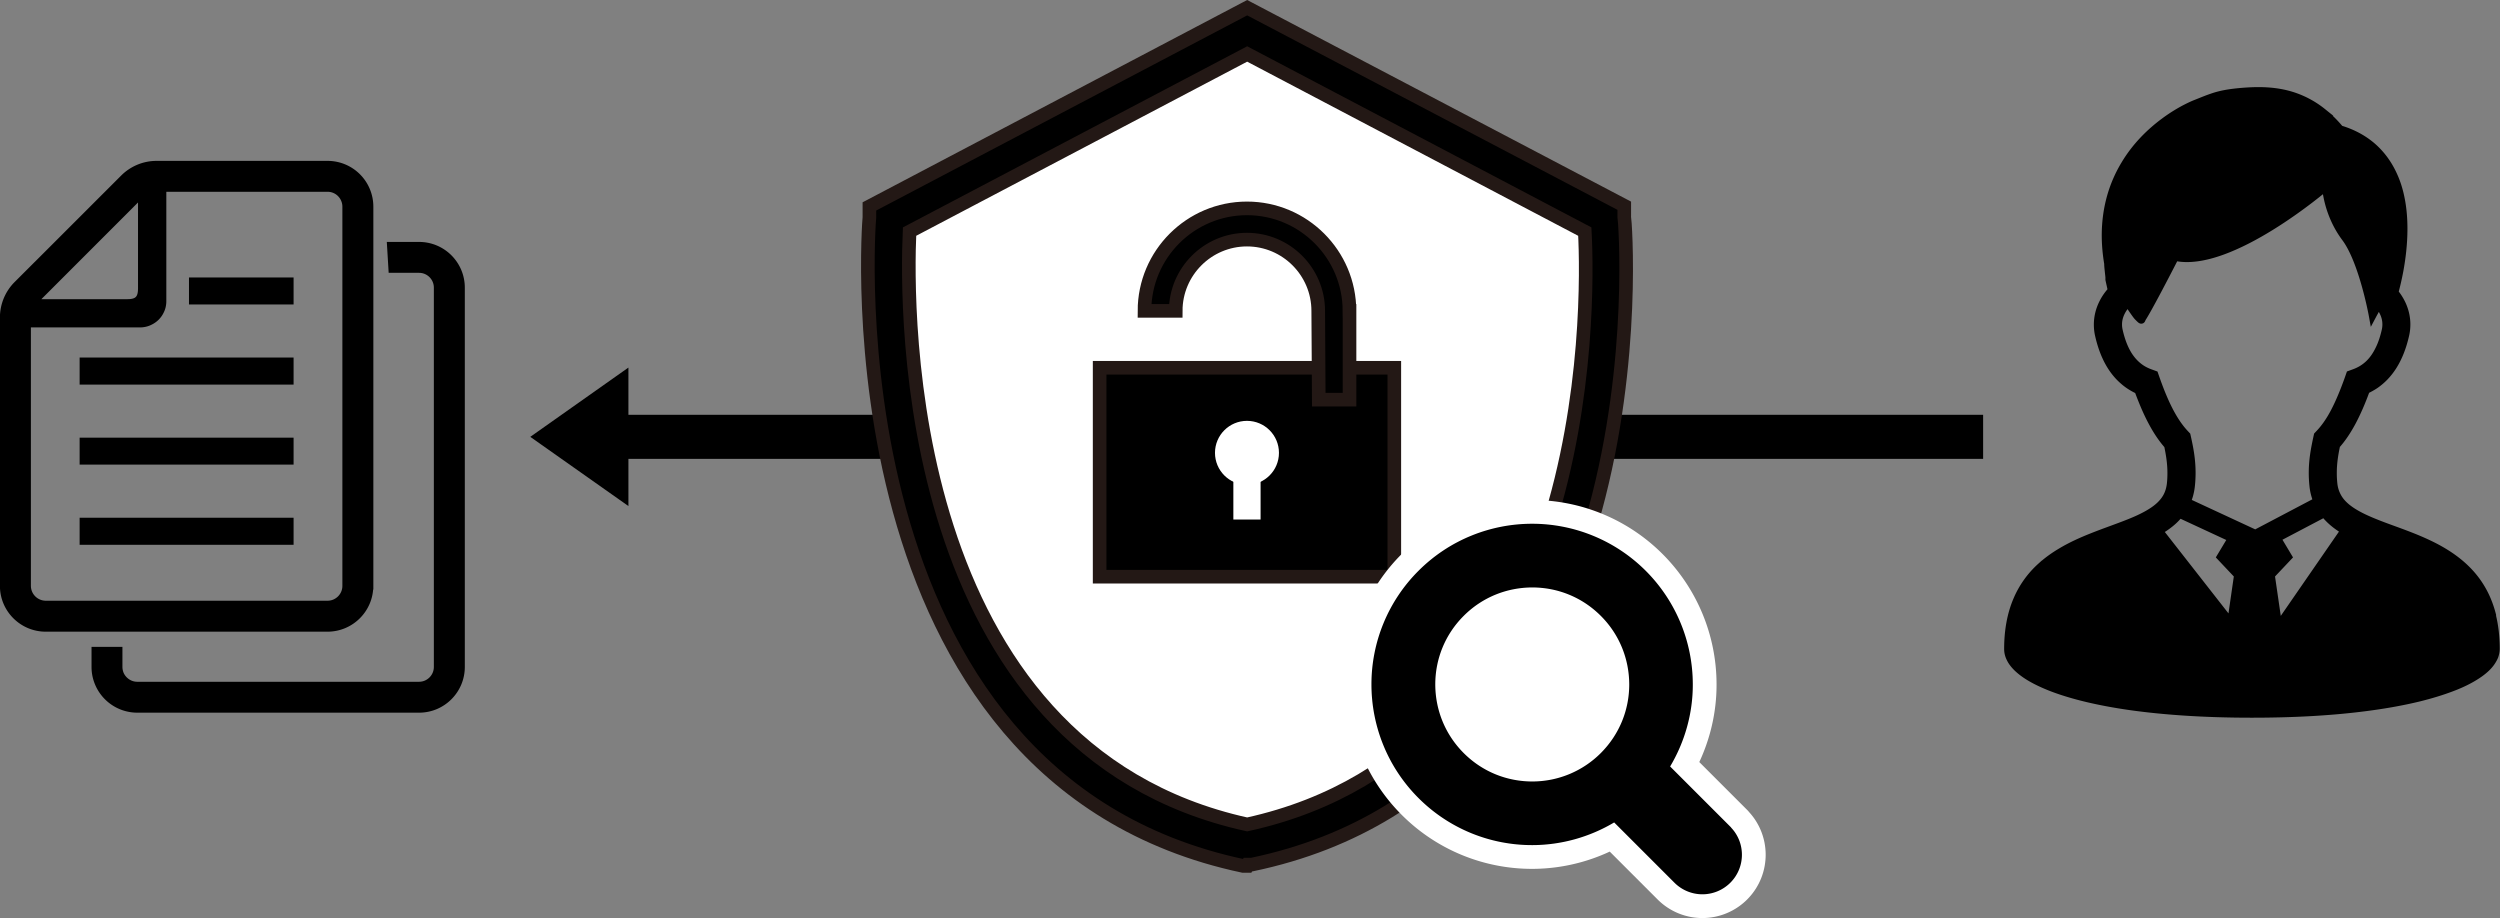 <svg data-name="レイヤー 2" xmlns="http://www.w3.org/2000/svg" viewBox="0 0 367.35 134.89"><rect x="0" y="0" width="367.35" height="134.89" fill="#808080" stroke="none"/><g data-name="レイヤー 2"><g stroke="#000" stroke-miterlimit="10" stroke-width="1.06"><path d="M12.23 76.61h30.38v2.91H12.23zm0-11.77h30.38v2.9H12.23zm0-11.77h30.38v2.91H12.23zM28.3 41.3h14.31v2.91H28.3z"/><path d="M54.33 86.1V30.36a6.192 6.192 0 00-6.2-6.19H23c-1.81 0-3.53.72-4.81 1.99L2.51 41.83a6.845 6.845 0 00-1.99 4.82V86.1c0 3.41 2.78 6.19 6.2 6.19h41.4c3.42 0 6.2-2.78 6.2-6.19zM20.81 28.48V42.4c0 1.51-.59 2.09-2.08 2.09H4.8l16.01-16.02zM4.01 86.1V47.58h16.57c.54 0 1.06-.13 1.51-.37.64-.32 1.15-.83 1.46-1.46.24-.45.36-.96.36-1.49V27.65h24.22c1.12 0 2.08.68 2.49 1.65.14.33.22.68.22 1.06v55.73c0 1.49-1.21 2.71-2.71 2.71H6.73a2.72 2.72 0 01-2.72-2.71z"/><path d="M61.58 36.08H57.4l.21 3.48h3.96c1.5 0 2.71 1.21 2.71 2.71V98c0 1.49-1.21 2.71-2.71 2.71h-41.4c-1.12 0-2.08-.69-2.5-1.65-.13-.33-.21-.68-.21-1.06v-2.42h-3.48V98c0 .36.03.72.09 1.06a6.2 6.2 0 006.1 5.13h41.41c3.42 0 6.19-2.78 6.19-6.19V42.27c0-3.42-2.77-6.19-6.19-6.19z"/></g><path d="M291.4 60.95H92.34v-6.94L77.92 64.19l14.42 10.17v-6.93H291.4"/><path d="M183.23 124.24c59.41-12.4 52.51-92.01 52.51-92.01l-52.51-27.7-52.51 27.6s-6.9 79.61 52.51 92.01v.1z" fill="#fff" stroke="#231815" stroke-miterlimit="10" stroke-width="2"/><path d="M183.26 127.24h-.6c-61.31-13-55.01-94.51-54.91-95.31v-1.6l55.51-29.2 55.41 29.1v1.6c.2.8 6.6 82.41-54.71 95.21h-.6l-.1.2zm-49.61-93.21c-.5 11.1-1.3 75.91 49.61 87.11 51.01-11.2 50.21-76.01 49.61-87.11l-49.61-26.1-49.61 26.1z" stroke="#231815" stroke-miterlimit="10" stroke-width="2"/><path d="M161.58 54.04h43.3v30.7h-43.3v-30.7z" stroke="#231815" stroke-miterlimit="10" stroke-width="2"/><g fill="#fff"><circle cx="183.23" cy="66.54" r="4.7"/><path d="M181.23 68.24h4v8.1h-4v-8.1z"/></g><path d="M198.3 45.68v13.05h-4.52l-.08-13.05c0-5.77-4.7-10.47-10.47-10.47s-10.47 4.7-10.47 10.47h-4.59c0-8.31 6.76-15.06 15.06-15.06s15.06 6.76 15.06 15.06z" stroke="#231815" stroke-miterlimit="10" stroke-width="2"/><path d="M366.15 90.16c-.36-1.34-.86-2.54-1.49-3.62-1.09-1.88-2.55-3.34-4.15-4.5-1.2-.87-2.48-1.58-3.78-2.19-1.95-.92-3.95-1.62-5.8-2.3-1.85-.68-3.54-1.35-4.84-2.12-.48-.28-.91-.58-1.29-.89-.56-.47-.99-.96-1.3-1.52s-.53-1.18-.61-1.96c-.06-.56-.08-1.08-.08-1.58 0-1.47.22-2.76.49-4.06.83-.93 1.58-2.04 2.3-3.37.71-1.33 1.4-2.89 2.07-4.74.44-.2.87-.44 1.3-.72.97-.66 1.9-1.57 2.67-2.79s1.39-2.73 1.81-4.6c.12-.52.17-1.03.17-1.54 0-1.06-.25-2.07-.67-2.97-.29-.62-.66-1.2-1.09-1.72.22-.81.49-1.91.73-3.19.33-1.78.6-3.92.6-6.17 0-1.45-.11-2.95-.41-4.43-.22-1.11-.54-2.21-1.01-3.26-.69-1.58-1.69-3.07-3.08-4.31-1.29-1.14-2.9-2.05-4.85-2.63-.82-.99-1.68-1.82-2.56-2.52a13.76 13.76 0 00-4.63-2.45c-1.59-.48-3.2-.65-4.8-.65-.85 0-1.69.05-2.54.12-.79.07-1.45.15-2.04.25-.88.15-1.61.34-2.31.59-.71.24-1.39.53-2.28.88-.34.13-.78.33-1.32.6-.93.47-2.14 1.17-3.42 2.13-1.93 1.44-4.07 3.47-5.72 6.23-.83 1.37-1.54 2.93-2.04 4.67-.5 1.75-.79 3.67-.79 5.77 0 1.31.12 2.69.36 4.14 0 .1 0 .2.01.3.01.18.03.37.05.56.03.29.06.59.09.84.01.12.03.23.03.32v.14h0v.18l.35 1.58c-.51.56-.95 1.18-1.29 1.87-.48.96-.76 2.03-.76 3.16 0 .5.05 1.02.17 1.54.28 1.25.65 2.34 1.09 3.28.66 1.42 1.5 2.53 2.44 3.36.72.65 1.49 1.12 2.26 1.47.68 1.84 1.35 3.4 2.07 4.73.71 1.33 1.47 2.44 2.29 3.37.27 1.3.49 2.59.49 4.07 0 .5-.02 1.02-.08 1.58-.06.54-.18 1-.35 1.42-.25.62-.62 1.15-1.13 1.66-.5.5-1.15.96-1.91 1.39-.77.44-1.67.85-2.64 1.24-1.71.69-3.65 1.34-5.62 2.13-1.48.59-2.97 1.26-4.4 2.11-1.07.63-2.1 1.36-3.05 2.23a13.911 13.911 0 00-3.49 4.92c-.85 2-1.32 4.37-1.32 7.18 0 .39.08.77.22 1.12.13.32.3.63.51.91.39.53.89 1 1.51 1.46 1.08.8 2.52 1.54 4.38 2.25 2.79 1.05 6.52 1.99 11.35 2.68 4.83.68 10.75 1.11 17.88 1.11 6.18 0 11.46-.32 15.9-.86 3.33-.4 6.19-.92 8.62-1.51 1.82-.45 3.4-.94 4.75-1.45 1.02-.38 1.91-.78 2.68-1.2.58-.31 1.09-.63 1.55-.96.68-.49 1.23-1 1.64-1.58.2-.29.38-.59.51-.92.12-.33.2-.7.2-1.07 0-1.92-.22-3.63-.63-5.17zm-38.33 1.35l-10.55-13.49c.55-.32 1.07-.67 1.56-1.06.53-.42 1.01-.89 1.43-1.42l7.67 3.56-1.64 2.73 2.54 2.69-1.01 6.99zm-6.47-17.77c.31-.72.52-1.51.61-2.37.07-.66.1-1.29.1-1.89 0-1.95-.32-3.6-.65-5.09l-.09-.4-.28-.3c-.72-.77-1.42-1.75-2.12-3.05-.7-1.3-1.4-2.93-2.11-4.95l-.23-.66-.66-.24c-.46-.17-.9-.38-1.33-.67-.64-.44-1.25-1.02-1.82-1.9-.56-.88-1.06-2.06-1.42-3.66-.07-.3-.1-.6-.1-.88 0-.64.16-1.25.45-1.83.24-.48.58-.94.98-1.35.69 1.04 1.25 1.86 1.46 2.06.67.67.46.47.68.13 0 0 .76-1.07 4.79-8.92 8.07 1.79 22.16-10.32 22.16-10.32s.17 3.91 2.86 7.5c2.55 3.4 4 11.39 4 11.39s.35-.66.86-1.54c.31.36.57.75.75 1.16a3.957 3.957 0 01.29 2.59c-.24 1.06-.54 1.95-.89 2.67-.51 1.09-1.1 1.85-1.72 2.4-.62.55-1.28.91-1.96 1.16l-.66.24-.23.66c-.72 2.02-1.42 3.65-2.11 4.95-.7 1.31-1.4 2.28-2.13 3.05l-.28.3-.09.41c-.32 1.49-.65 3.14-.65 5.09 0 .6.03 1.23.1 1.89.08.78.26 1.5.53 2.17.01.03.03.06.04.09l-9.08 4.78-10.06-4.67zM334.79 92l-1.09-7.48 2.54-2.69-1.64-2.74 6.94-3.65c.19.25.39.49.61.71.69.71 1.48 1.29 2.33 1.8L334.78 92z" stroke="#000" stroke-width="1.12"/><path d="M254.16 121.59l-8.94-8.94c2.23-3.71 3.38-7.9 3.37-12.08a23.456 23.456 0 00-23.46-23.46c-5.99 0-12.02 2.3-16.59 6.87a23.397 23.397 0 00-6.87 16.59c0 5.99 2.3 12.02 6.87 16.59s10.6 6.88 16.59 6.87c4.18 0 8.37-1.14 12.08-3.37l8.94 8.94a5.655 5.655 0 008 0c2.21-2.21 2.21-5.8 0-8z" fill="#fff" stroke="#fff" stroke-linecap="round" stroke-linejoin="round" stroke-width="7.28"/><path d="M254.16 121.59l-8.94-8.94c2.23-3.71 3.38-7.9 3.37-12.08a23.456 23.456 0 00-23.46-23.46c-5.99 0-12.02 2.3-16.59 6.87a23.397 23.397 0 00-6.87 16.59c0 5.99 2.3 12.02 6.87 16.59s10.6 6.88 16.59 6.87c4.18 0 8.37-1.14 12.08-3.37l8.94 8.94a5.655 5.655 0 008 0c2.21-2.21 2.21-5.8 0-8zm-18.83-10.83a14.365 14.365 0 01-10.18 4.22c-3.7 0-7.36-1.4-10.18-4.22-2.82-2.83-4.21-6.48-4.22-10.19 0-3.7 1.4-7.36 4.22-10.18 2.82-2.82 6.48-4.21 10.18-4.22 3.7 0 7.36 1.4 10.18 4.22 2.82 2.82 4.21 6.48 4.22 10.18 0 3.7-1.4 7.36-4.22 10.19z" stroke="#000" stroke-miterlimit="10" stroke-width=".3"/></g></svg>